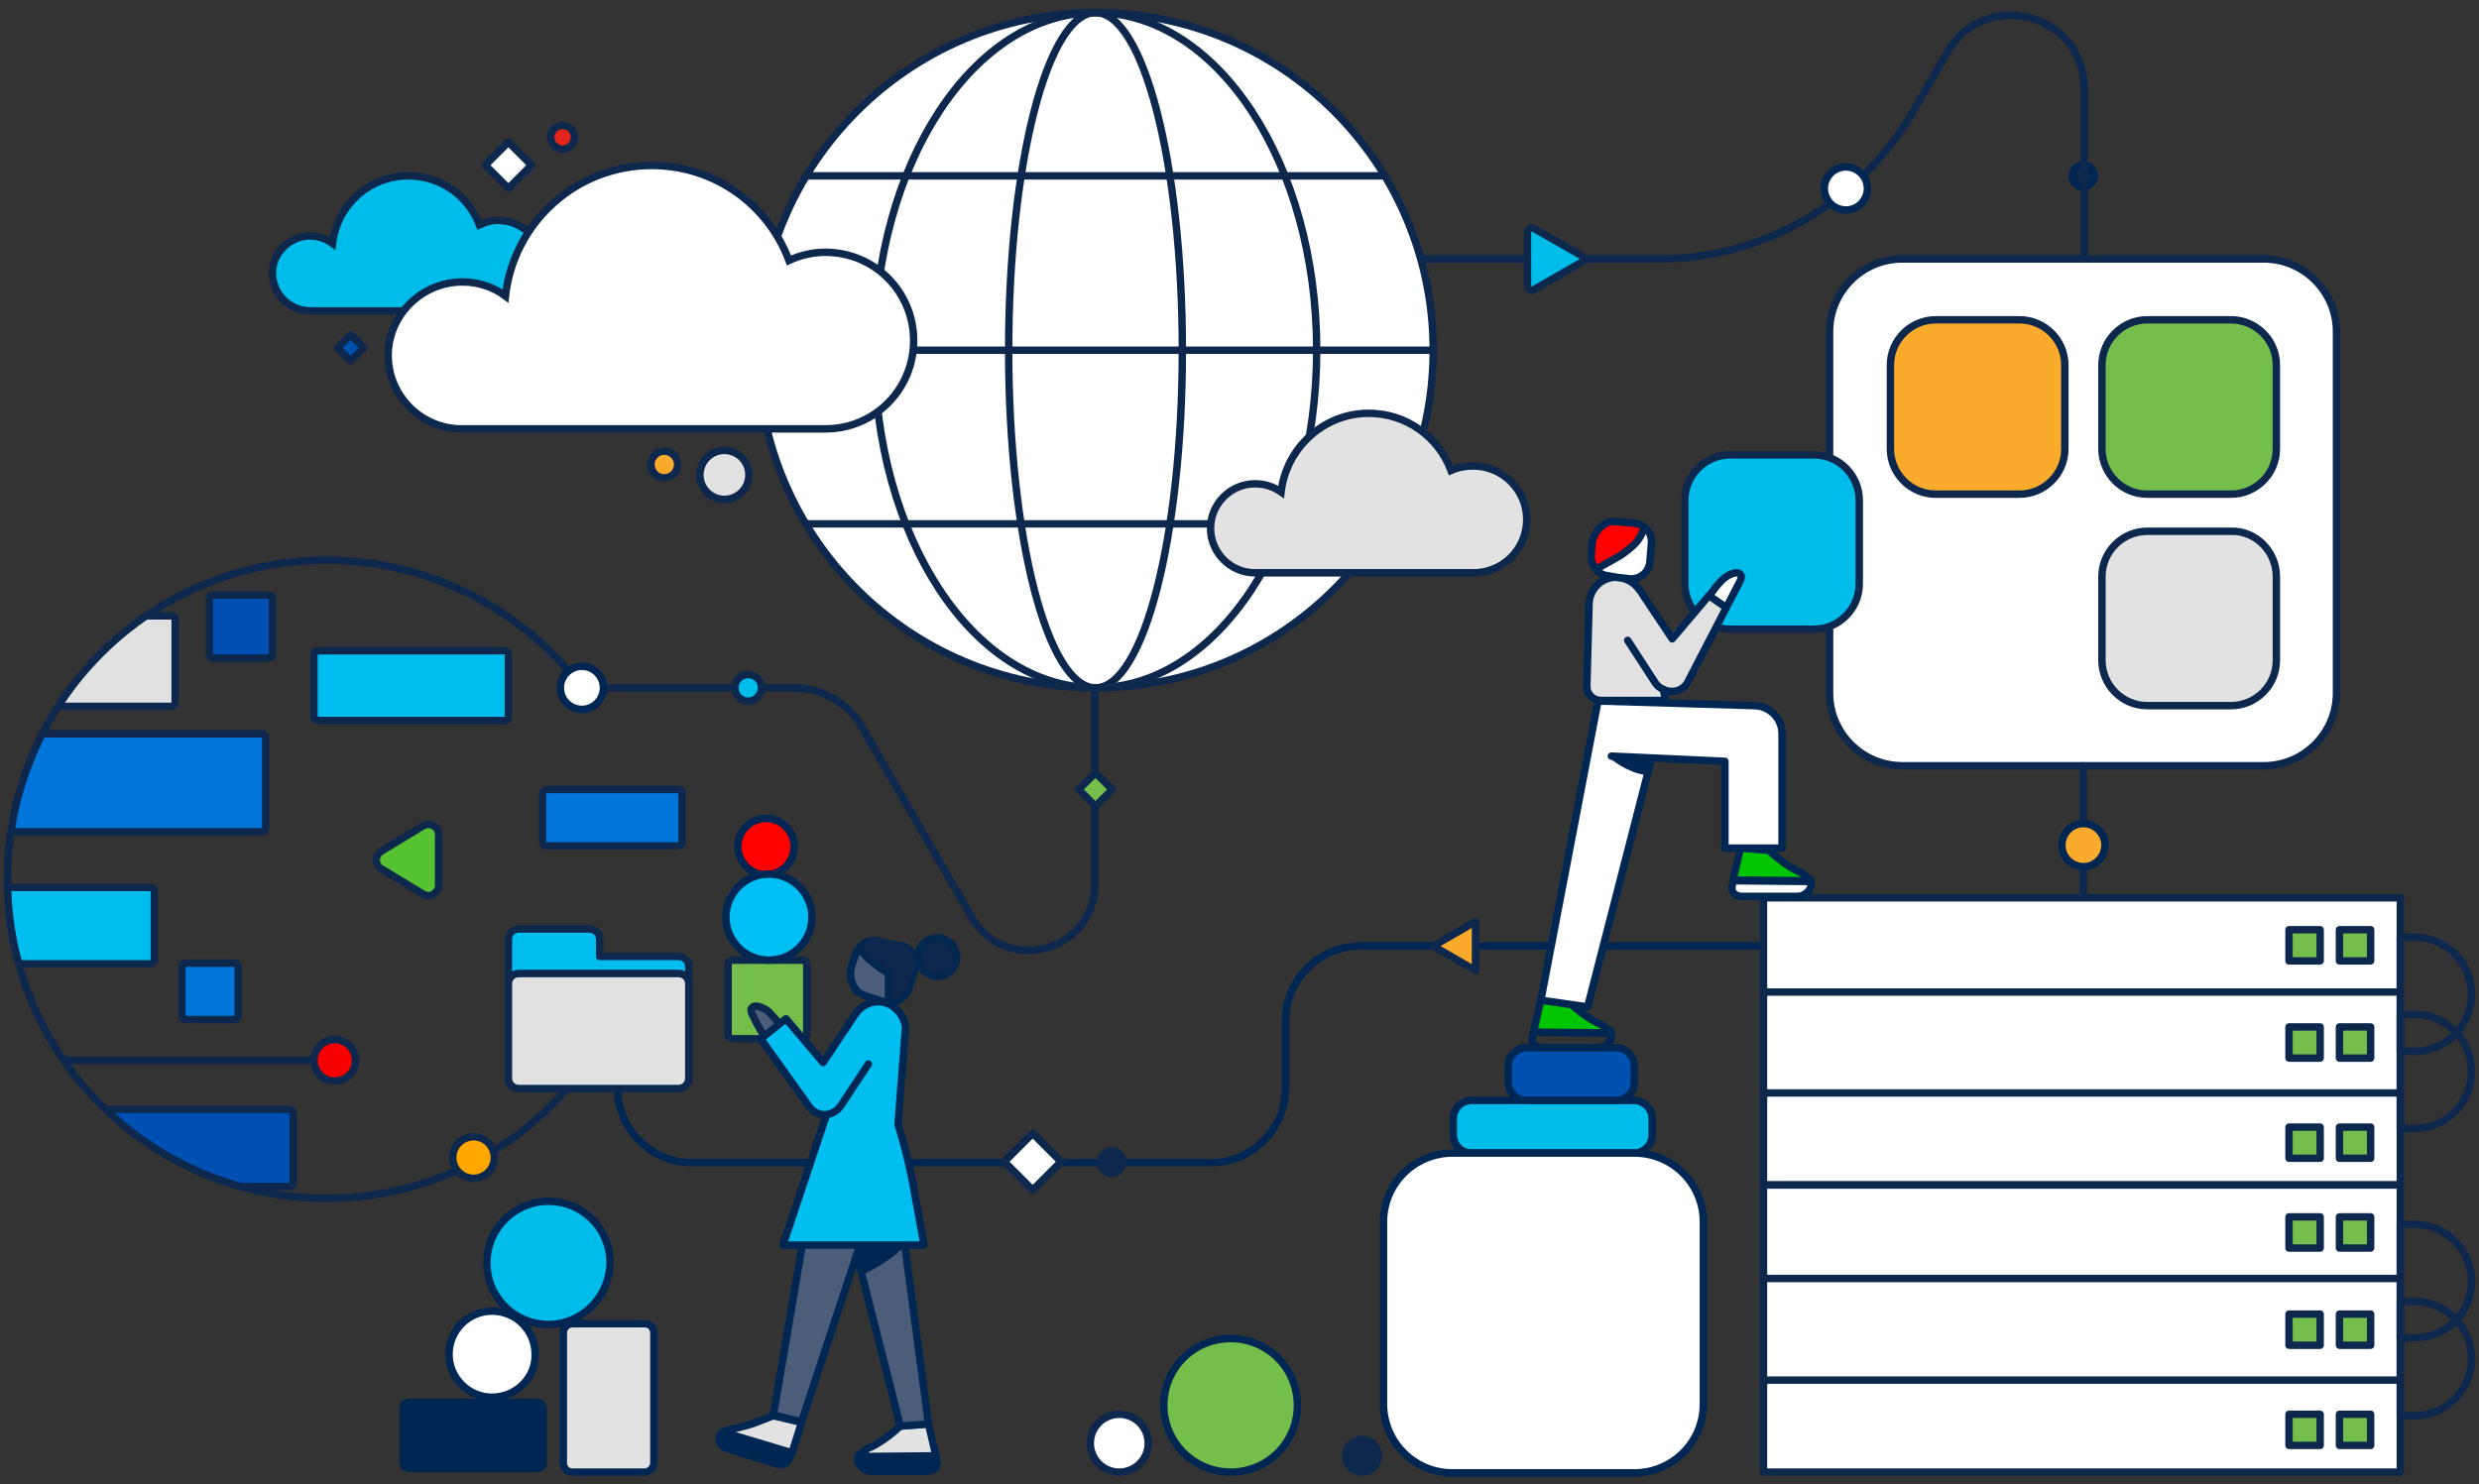<?xml version="1.0" encoding="utf-8"?>
<!-- Generator: Adobe Illustrator 25.3.1, SVG Export Plug-In . SVG Version: 6.00 Build 0)  -->
<svg version="1.1" id="Layer_1" xmlns="http://www.w3.org/2000/svg" xmlns:xlink="http://www.w3.org/1999/xlink" x="0px" y="0px"
	 viewBox="0 0 334 200" style="enable-background:new 0 0 334 200;" xml:space="preserve">
<rect x="0" y="0" width="334" height="200" fill="#333333" stroke="none"/>
<style type="text/css">
	.st0{fill:none;stroke:#002753;stroke-miterlimit:10;}
	.st1{clip-path:url(#SVGID_2_);}
	.st2{fill:none;stroke:#0D274D;stroke-linecap:round;stroke-linejoin:round;}
	.st3{fill:#0050B4;stroke:#0D274D;stroke-linecap:round;stroke-linejoin:round;}
	.st4{fill:#E1E1E1;stroke:#0D274D;stroke-linecap:round;stroke-linejoin:round;}
	.st5{fill:#0076DB;stroke:#0D274D;stroke-linecap:round;stroke-linejoin:round;}
	.st6{fill:#00BDEF;stroke:#0D274D;stroke-linecap:round;stroke-linejoin:round;}
	.st7{fill:#57C232;stroke:#0D274D;stroke-linecap:round;stroke-linejoin:round;}
	.st8{fill:#F60000;stroke:#0D274D;stroke-linecap:round;stroke-linejoin:round;}
	.st9{fill:#00BCEB;stroke:#0D274D;stroke-miterlimit:10;}
	.st10{fill:#FFFFFF;stroke:#0D274D;stroke-miterlimit:10;}
	.st11{fill:#FBAB2C;stroke:#0D274D;stroke-linecap:round;stroke-linejoin:round;stroke-miterlimit:10;}
	.st12{fill:#E2E2E2;stroke:#0D274D;stroke-linecap:round;stroke-linejoin:round;stroke-miterlimit:10;}
	.st13{fill:#74BF4B;stroke:#0D274D;stroke-linecap:round;stroke-linejoin:round;stroke-miterlimit:10;}
	.st14{fill:none;stroke:#0D274D;stroke-linecap:round;stroke-linejoin:round;stroke-miterlimit:10;}
	.st15{fill:#FBAB2C;stroke:#002753;stroke-miterlimit:10;}
	.st16{fill:#00BCEB;stroke:#0D274D;stroke-linecap:round;stroke-linejoin:round;stroke-miterlimit:10;}
	.st17{fill:none;stroke:#0D274D;stroke-linecap:round;stroke-miterlimit:10;}
	.st18{fill:#FFA700;stroke:#0D274D;stroke-linecap:round;stroke-linejoin:round;}
	.st19{fill:none;stroke:#0D274D;stroke-miterlimit:10;}
	.st20{fill:#E2E2E2;stroke:#0D274D;stroke-miterlimit:10;}
	.st21{fill:#FFFFFF;stroke:#0D274D;stroke-linecap:round;stroke-linejoin:round;stroke-miterlimit:10;}
	.st22{fill:#74BF4B;stroke:#0D274D;stroke-linecap:round;stroke-linejoin:round;}
	.st23{fill:#00BEF0;}
	.st24{fill:#FF0000;}
	.st25{fill:none;stroke:#002753;stroke-linecap:round;stroke-linejoin:round;}
	.st26{fill:#002753;}
	.st27{fill:#E2E2E2;}
	.st28{fill:#4C5D79;}
	.st29{fill:#FFFFFF;}
	.st30{fill:#4C5D79;stroke:#0D274D;stroke-miterlimit:10;}
	.st31{fill:#00BFF4;}
	.st32{fill:#0D274D;}
	.st33{fill:none;stroke:#042750;stroke-linecap:round;stroke-linejoin:round;}
	.st34{clip-path:url(#SVGID_4_);}
	.st35{fill:#E1E1E1;}
	.st36{fill:#00BCEB;stroke:#002753;stroke-miterlimit:10;}
	.st37{fill:#0051AF;stroke:#002753;stroke-miterlimit:10;}
	.st38{fill:#FFFFFF;stroke:#002753;stroke-linecap:round;stroke-linejoin:round;}
	.st39{fill:#74BF4B;stroke:#002753;stroke-miterlimit:10;}
	.st40{fill:#0D274D;stroke:#0D274D;stroke-miterlimit:10;}
	.st41{fill:#00C600;}
	.st42{clip-path:url(#SVGID_6_);}
	.st43{fill:#0D274D;stroke:#002753;stroke-miterlimit:10;}
	.st44{fill:#00BCEB;}
	.st45{fill:#E2E2E2;stroke:#002753;stroke-miterlimit:10;}
	.st46{fill:#E3241B;stroke:#0D274D;stroke-miterlimit:10;}
	.st47{fill:#FBAB2C;stroke:#0D274D;stroke-miterlimit:10;}
	.st48{fill:#0051AF;stroke:#0D274D;stroke-linecap:round;stroke-linejoin:round;stroke-miterlimit:10;}
	.st49{fill:#FFFFFF;stroke:#002753;stroke-miterlimit:10;}
</style>
<g>
	<path class="st0" d="M246.5,127.5h-63.2c-5.6,0-10.1,4.5-10.1,10.1v9c0,5.6-4.5,10.1-10.1,10.1H93.3c-5.6,0-10.1-4.5-10.1-10.1
		v-7.5"/>
	<g>
		<defs>
			<circle id="SVGID_1_" cx="44.2" cy="118.5" r="43"/>
		</defs>
		<clipPath id="SVGID_2_">
			<use xlink:href="#SVGID_1_"  style="overflow:visible;"/>
		</clipPath>
		<g class="st1">
			<line class="st2" x1="8.5" y1="142.9" x2="44.2" y2="142.9"/>
			<path class="st3" d="M28.7,80.2h7.5c0.3,0,0.5,0.2,0.5,0.5v7.5c0,0.3-0.2,0.5-0.5,0.5h-7.5c-0.3,0-0.5-0.2-0.5-0.5v-7.5
				C28.2,80.4,28.4,80.2,28.7,80.2z"/>
			<path class="st4" d="M2.5,83h20.6c0.3,0,0.5,0.2,0.5,0.5v11.2c0,0.3-0.2,0.5-0.5,0.5H2.5C2.2,95.2,2,95,2,94.7V83.5
				C2,83.2,2.2,83,2.5,83z"/>
			<path class="st5" d="M-2.2,98.9h37.5c0.3,0,0.5,0.2,0.5,0.5v12.2c0,0.3-0.2,0.5-0.5,0.5H-2.2c-0.3,0-0.5-0.2-0.5-0.5V99.4
				C-2.7,99.1-2.5,98.9-2.2,98.9z"/>
			<path class="st6" d="M0.6,119.6h19.7c0.3,0,0.5,0.2,0.5,0.5v9.3c0,0.3-0.2,0.5-0.5,0.5H0.6c-0.3,0-0.5-0.2-0.5-0.5v-9.3
				C0.1,119.8,0.4,119.6,0.6,119.6z"/>
			<path class="st3" d="M12.8,149.5H39c0.3,0,0.5,0.2,0.5,0.5v9.4c0,0.3-0.2,0.5-0.5,0.5H12.8c-0.3,0-0.5-0.2-0.5-0.5v-9.4
				C12.3,149.7,12.5,149.5,12.8,149.5z"/>
			<path class="st7" d="M59.1,119.3v-6.8c0-0.8-0.6-1.4-1.4-1.4c-0.3,0-0.5,0.1-0.7,0.2l-5.6,3.4c-0.7,0.4-0.9,1.3-0.5,1.9
				c0.1,0.2,0.3,0.4,0.5,0.5l5.6,3.4c0.7,0.4,1.5,0.2,1.9-0.5C59.1,119.8,59.1,119.6,59.1,119.3z"/>
			<path class="st6" d="M42.8,87.7H68c0.3,0,0.5,0.2,0.5,0.5v8.4c0,0.3-0.2,0.5-0.5,0.5H42.8c-0.3,0-0.5-0.2-0.5-0.5v-8.4
				C42.3,87.9,42.5,87.7,42.8,87.7z"/>
			<circle class="st8" cx="45.1" cy="142.9" r="2.8"/>
			<path class="st5" d="M25,129.8h6.6c0.3,0,0.5,0.2,0.5,0.5v6.6c0,0.3-0.2,0.5-0.5,0.5H25c-0.3,0-0.5-0.2-0.5-0.5v-6.6
				C24.5,130,24.7,129.8,25,129.8z"/>
		</g>
	</g>
	<path class="st9" d="M41.8,31.8c1.1,0,2.2,0.4,3,1c0.6-5.1,4.9-9.1,10.2-9.1c4.4,0,8.1,2.7,9.6,6.6c0.8-0.4,1.6-0.6,2.5-0.6
		c3.4,0,6.1,2.8,6.1,6.1c0,3.4-2.8,6.1-6.1,6.1H41.8c-2.8,0-5.1-2.3-5.1-5.1C36.7,34.1,39,31.8,41.8,31.8z"/>
	<g>
		<path class="st10" d="M314.8,44.7v48.7c0,5.4-4.4,9.8-9.8,9.8h-48.7c-5.4,0-9.8-4.4-9.8-9.8V44.7c0-5.4,4.4-9.8,9.8-9.8H305
			C310.4,34.9,314.8,39.3,314.8,44.7z"/>
		<g>
			<path class="st11" d="M278.2,49.2v11.3c0,3.4-2.8,6.1-6.1,6.1h-11.3c-3.4,0-6.1-2.8-6.1-6.1V49.2c0-3.4,2.8-6.1,6.1-6.1h11.3
				C275.4,43.1,278.2,45.8,278.2,49.2z"/>
			<path class="st12" d="M306.7,77.7v11.3c0,3.4-2.8,6.1-6.1,6.1h-11.3c-3.4,0-6.1-2.8-6.1-6.1V77.7c0-3.4,2.8-6.1,6.1-6.1h11.3
				C303.9,71.5,306.7,74.3,306.7,77.7z"/>
			<path class="st13" d="M306.7,49.2v11.3c0,3.4-2.8,6.1-6.1,6.1h-11.3c-3.4,0-6.1-2.8-6.1-6.1V49.2c0-3.4,2.8-6.1,6.1-6.1h11.3
				C303.9,43.1,306.7,45.8,306.7,49.2z"/>
		</g>
	</g>
	<line class="st14" x1="280.7" y1="103.2" x2="280.7" y2="121"/>
	<path id="Path_293_18_" class="st15" d="M280.7,116.8L280.7,116.8c1.6,0,2.9-1.3,2.9-2.9c0-1.6-1.3-2.9-2.9-2.9
		c-1.6,0-2.9,1.3-2.9,2.9c0,0,0,0,0,0C277.8,115.5,279.1,116.8,280.7,116.8z"/>
	<path class="st16" d="M244.4,84.8h-11.3c-3.4,0-6.1-2.8-6.1-6.1V67.4c0-3.4,2.8-6.1,6.1-6.1h11.3c3.4,0,6.1,2.8,6.1,6.1v11.3
		C250.5,82,247.8,84.8,244.4,84.8z"/>
	<path class="st17" d="M82.4,137.8c-7.3,14.5-22.2,23.7-38.4,23.7c-23.7,0-43-19.2-43-43s19.2-43,43-43c13.5,0,26.3,6.4,34.4,17.2"
		/>
	<circle class="st18" cx="63.8" cy="156" r="2.8"/>
	<path class="st6" d="M80.8,128.9v-2.3c0-0.8-0.6-1.4-1.4-1.4l0,0h-9.5c-0.8,0-1.4,0.6-1.4,1.4l0,0v18.7c0,0.8,0.6,1.4,1.4,1.4h21.5
		c0.8,0,1.4-0.6,1.4-1.4v-15c0-0.8-0.6-1.4-1.4-1.4H80.8z"/>
	<path class="st4" d="M69.9,131.2h21.5c0.8,0,1.4,0.6,1.4,1.4v12.7c0,0.8-0.6,1.4-1.4,1.4H69.9c-0.8,0-1.4-0.6-1.4-1.4v-12.7
		C68.5,131.8,69.1,131.2,69.9,131.2z"/>
	<g>
		<circle class="st10" cx="147.6" cy="47.2" r="45.5"/>
		<ellipse class="st19" cx="147.6" cy="47.2" rx="29.8" ry="45.5"/>
		<ellipse class="st19" cx="147.6" cy="47.2" rx="11.7" ry="45.5"/>
		<line class="st19" x1="102" y1="47.2" x2="193.1" y2="47.2"/>
		<line class="st19" x1="108.5" y1="23.7" x2="186.6" y2="23.7"/>
		<line class="st19" x1="108.5" y1="70.6" x2="186.6" y2="70.6"/>
	</g>
	<path class="st10" d="M62.3,38c2.2,0,4.2,0.7,5.8,1.9c1.1-9.9,9.5-17.6,19.7-17.6c8.5,0,15.7,5.3,18.5,12.8
		c1.5-0.7,3.2-1.1,4.9-1.1c6.6,0,11.9,5.3,11.9,11.9s-5.3,11.9-11.9,11.9h-49c-5.5,0-9.9-4.5-9.9-9.9S56.8,38,62.3,38z"/>
	<path class="st20" d="M169.1,65.2c1.3,0,2.5,0.4,3.5,1.1c0.7-5.9,5.7-10.6,11.8-10.6c5.1,0,9.4,3.2,11.1,7.7c0.9-0.4,1.9-0.6,3-0.6
		c3.9,0,7.2,3.2,7.2,7.2s-3.2,7.2-7.2,7.2h-29.4c-3.3,0-6-2.7-6-6C163.1,67.9,165.8,65.2,169.1,65.2z"/>
	<g>
		<g>
			<rect x="237.6" y="121" class="st21" width="85.8" height="38.7"/>
			<path class="st14" d="M325.3,141.7h-1.9v-15.4h1.9c4.2,0,7.7,3.4,7.7,7.7C333,138.2,329.6,141.7,325.3,141.7z"/>
			<path class="st14" d="M325.3,152.1h-1.9v-15.4h1.9c4.2,0,7.7,3.4,7.7,7.7C333,148.6,329.6,152.1,325.3,152.1z"/>
			<line class="st14" x1="237.6" y1="133.7" x2="323.2" y2="133.7"/>
			<line class="st14" x1="237.6" y1="147.3" x2="323.2" y2="147.3"/>
			<rect x="308.4" y="125.3" class="st13" width="4.2" height="4.2"/>
			<rect x="315.2" y="125.3" class="st13" width="4.2" height="4.2"/>
			<rect x="308.4" y="138.4" class="st13" width="4.2" height="4.2"/>
			<rect x="315.2" y="138.4" class="st13" width="4.2" height="4.2"/>
			<rect x="308.4" y="151.9" class="st13" width="4.2" height="4.2"/>
			<rect x="315.2" y="151.9" class="st13" width="4.2" height="4.2"/>
		</g>
	</g>
	<g>
		<g>
			<rect x="237.6" y="159.7" class="st21" width="85.8" height="38.7"/>
			<path class="st14" d="M325.3,180.3h-1.9V165h1.9c4.2,0,7.7,3.4,7.7,7.7C333,176.9,329.6,180.3,325.3,180.3z"/>
			<path class="st14" d="M325.3,190.8h-1.9v-15.4h1.9c4.2,0,7.7,3.4,7.7,7.7C333,187.3,329.6,190.8,325.3,190.8z"/>
			<line class="st14" x1="237.6" y1="172.3" x2="323.2" y2="172.3"/>
			<line class="st14" x1="237.6" y1="186" x2="323.2" y2="186"/>
			<rect x="308.4" y="164" class="st13" width="4.2" height="4.2"/>
			<rect x="315.2" y="164" class="st13" width="4.2" height="4.2"/>
			<rect x="308.4" y="177.1" class="st13" width="4.2" height="4.2"/>
			<rect x="315.2" y="177.1" class="st13" width="4.2" height="4.2"/>
			<rect x="308.4" y="190.6" class="st13" width="4.2" height="4.2"/>
			<rect x="315.2" y="190.6" class="st13" width="4.2" height="4.2"/>
		</g>
	</g>
	<g>
		<path class="st22" d="M98.7,129.4h9.4c0.3,0,0.6,0.3,0.6,0.6v9.4c0,0.3-0.3,0.6-0.6,0.6h-9.4c-0.3,0-0.6-0.3-0.6-0.6V130
			C98.1,129.7,98.3,129.4,98.7,129.4z"/>
		<g>
			<path id="Path_283_2_" class="st23" d="M116.1,135.6l-6.4,9.2l11.7,11.8l-0.7-9.7L116.1,135.6z"/>
			<path id="Path_296_2_" class="st24" d="M103.2,117.9L103.2,117.9c2.1,0,3.8-1.7,3.8-3.8c0-2.1-1.7-3.8-3.8-3.8
				c-2.1,0-3.8,1.7-3.8,3.8C99.4,116.1,101.1,117.9,103.2,117.9C103.2,117.9,103.2,117.9,103.2,117.9"/>
			<path id="Path_297_2_" class="st25" d="M103.2,117.9L103.2,117.9c2.1,0,3.8-1.7,3.8-3.8c0-2.1-1.7-3.8-3.8-3.8
				c-2.1,0-3.8,1.7-3.8,3.8C99.4,116.1,101.1,117.9,103.2,117.9C103.2,117.9,103.2,117.9,103.2,117.9z"/>
			<path id="Path_300_2_" class="st26" d="M97.3,193l9.3,2.8l-0.2,0.6c-0.2,0.8-1,1.2-1.8,0.9l-6.7-2.1c-0.8-0.2-1.2-1-0.9-1.8
				C97.1,193.3,97.2,193.1,97.3,193"/>
			<path id="Path_301_2_" class="st25" d="M97.3,193l9.3,2.8l-0.2,0.6c-0.2,0.8-1,1.2-1.8,0.9l-6.7-2.1c-0.8-0.2-1.2-1-0.9-1.8
				C97.1,193.3,97.2,193.1,97.3,193z"/>
			<path id="Path_302_2_" class="st27" d="M104.2,190.8l3.8,0.9l-1.3,4.1l-9.3-2.8c0.5-0.3,1.1-0.4,1.7-0.5c0.8-0.2,1.7-0.4,2.5-0.7
				L104.2,190.8z"/>
			<path id="Path_303_2_" class="st25" d="M104.2,190.8l3.8,0.9l-1.3,4.1l-9.3-2.8c0.5-0.3,1.1-0.4,1.7-0.5c0.8-0.2,1.7-0.4,2.5-0.7
				L104.2,190.8"/>
			<path id="Path_304_2_" class="st26" d="M115.6,196.3l10.5-0.1l0.1,0.6c0.2,0.6-0.1,1.2-0.7,1.4c-0.1,0-0.3,0.1-0.4,0.1l-7.7,0
				c-0.8,0-1.6-0.6-1.8-1.4C115.6,196.7,115.6,196.5,115.6,196.3"/>
			<path id="Path_305_2_" class="st25" d="M115.6,196.3l10.5-0.1l0.1,0.6c0.2,0.6-0.1,1.2-0.7,1.4c-0.1,0-0.3,0.1-0.4,0.1l-7.7,0
				c-0.8,0-1.6-0.6-1.8-1.4C115.6,196.7,115.6,196.5,115.6,196.3z"/>
			<path id="Path_306_2_" class="st27" d="M121.3,192.2l3.8-0.3l1,4.3l-10.5,0.1c0-0.2,0.7-0.6,1.2-1c0.1-0.1,0.3-0.2,0.6-0.3
				C118.8,194.3,120.1,193.3,121.3,192.2"/>
			<path id="Path_307_2_" class="st25" d="M121.3,192.2l3.8-0.3l1,4.3l-10.5,0.1c0-0.2,0.7-0.6,1.2-1c0.1-0.1,0.3-0.2,0.6-0.3
				C118.8,194.3,120.1,193.3,121.3,192.2"/>
			<path id="Path_308_2_" class="st28" d="M113.2,160.2l8.1,32l3.8-0.3l-4.2-31.7"/>
			<path id="Path_309_2_" class="st25" d="M113.2,160.2l8.1,32l3.8-0.3l-4.2-31.7"/>
			<path id="Path_310_2_" class="st28" d="M117.1,164l-9.1,27.6l-3.8-0.9l5.2-30.6"/>
			<path id="Path_311_2_" class="st25" d="M117.1,164l-9.1,27.6l-3.8-0.9l5.2-30.6"/>
			<path id="Path_323_2_" class="st29" d="M105.5,138.7c-0.5-0.7-1-1.4-1.6-2c-0.4-0.5-0.9-0.8-1.5-1c-0.2-0.1-0.4-0.1-0.7-0.1
				c-0.2,0-0.4,0.2-0.5,0.4c0,0.2,0,0.4,0.1,0.6c0.7,1.5,1.5,3,2.6,4.2"/>
			<path id="Path_324_2_" class="st30" d="M105.5,138.7c-0.5-0.7-1-1.4-1.6-2c-0.4-0.5-0.9-0.8-1.5-1c-0.2-0.1-0.4-0.1-0.7-0.1
				c-0.2,0-0.4,0.2-0.5,0.4c0,0.2,0,0.4,0.1,0.6c0.7,1.5,1.5,3,2.6,4.2"/>
			<path id="Path_325_2_" class="st23" d="M121,151.5l0.8,2.8c0.6,2.3,1.1,4.5,1.5,6.9l1.2,6.6h-19l7.7-23.1"/>
			<path id="Path_326_2_" class="st25" d="M121,151.5l0.8,2.8c0.6,2.3,1.1,4.5,1.5,6.9l1.2,6.6h-19l7.7-23.1"/>
			<path id="Path_327_2_" class="st23" d="M115.3,136.6c1.2-1.7,3.5-2.1,5.1-0.9c0.9,0.7,1.5,1.7,1.6,2.8l-1,13"/>
			<path id="Path_328_2_" class="st25" d="M115.3,136.6c1.2-1.7,3.5-2.1,5.1-0.9c0.9,0.7,1.5,1.7,1.6,2.8l-1,13"/>
			<path id="Path_329_5_" class="st23" d="M110.9,143.2l-5-5.9l-3.4,2.7l6.5,9.1l0,0c0.2,0.3,0.4,0.5,0.7,0.7
				c1.2,0.8,2.8,0.4,3.6-0.8l3.7-5.6 M115.3,136.6l-4.4,6.6"/>
			<path id="Path_330_2_" class="st25" d="M110.9,143.2l-5-5.9l-3.4,2.7l6.5,9.1l0,0c0.2,0.3,0.4,0.5,0.7,0.7
				c1.2,0.8,2.8,0.4,3.6-0.8l3.7-5.6 M115.3,136.6l-4.4,6.6"/>
			<path id="Path_337_2_" class="st31" d="M103.6,129.4L103.6,129.4c3.2,0,5.8-2.6,5.8-5.8c0-3.2-2.6-5.8-5.8-5.8
				c-3.2,0-5.8,2.6-5.8,5.8c0,0,0,0,0,0C97.8,126.8,100.4,129.4,103.6,129.4"/>
			<path id="Path_338_2_" class="st25" d="M103.6,129.4L103.6,129.4c3.2,0,5.8-2.6,5.8-5.8c0-3.2-2.6-5.8-5.8-5.8
				c-3.2,0-5.8,2.6-5.8,5.8c0,0,0,0,0,0C97.8,126.8,100.4,129.4,103.6,129.4z"/>
			<path id="Path_340_2_" class="st26" d="M122,167.9c-1.8,1.7-3.8,3-6,4l-0.6-2.5l0.6-1.6L122,167.9z"/>
			<path id="Path_349_2_" class="st32" d="M123.7,129c0,1.4,1.2,2.6,2.6,2.6s2.6-1.2,2.6-2.6c0-1.4-1.2-2.6-2.6-2.6
				C124.8,126.4,123.7,127.5,123.7,129C123.7,129,123.7,129,123.7,129"/>
			<path id="Path_350_2_" class="st33" d="M123.7,129c0,1.4,1.2,2.6,2.6,2.6s2.6-1.2,2.6-2.6c0-1.4-1.2-2.6-2.6-2.6
				C124.8,126.4,123.7,127.5,123.7,129C123.7,129,123.7,129,123.7,129z"/>
			<path id="Path_390_2_" class="st28" d="M121.6,127.5c1.4,0.5,2.1,2,1.6,3.4l-0.8,2.4c-0.5,1.4-2,2.1-3.4,1.7c0,0,0,0,0,0
				l-2.4-0.8c-0.2-0.1-0.5-0.2-0.7-0.3c-0.3-0.2-0.5-0.4-0.7-0.7c-0.6-0.9-0.8-2.1-0.4-3.2l0.5-1.4c0.5-1.4,2-2.2,3.4-1.7l1.1,0.3
				L121.6,127.5"/>
			<path id="Path_391_2_" class="st25" d="M121.6,127.5c1.4,0.5,2.1,2,1.6,3.4l-0.8,2.4c-0.5,1.4-2,2.1-3.4,1.7c0,0,0,0,0,0
				l-2.4-0.8c-0.2-0.1-0.5-0.2-0.7-0.3c-0.3-0.2-0.5-0.4-0.7-0.7c-0.6-0.9-0.8-2.1-0.4-3.2l0.5-1.4c0.5-1.4,2-2.2,3.4-1.7l1.1,0.3
				L121.6,127.5"/>
			<g id="Group_120_2_" transform="translate(126.202 15.882)">
				<g>
					<defs>
						<path id="SVGID_3_" d="M-10.9,112.5l-0.5,1.4c-0.4,1.1-0.2,2.2,0.4,3.2c0.2,0.3,0.5,0.5,0.7,0.7c0.2,0.1,0.4,0.2,0.7,0.3
							l2.4,0.8c1.4,0.5,2.9-0.3,3.4-1.7c0,0,0,0,0,0l0.8-2.4c0.5-1.4-0.3-2.9-1.6-3.4l0,0l-1.8-0.5l-1.1-0.3
							C-8.9,110.3-10.4,111.1-10.9,112.5"/>
					</defs>
					<clipPath id="SVGID_4_">
						<use xlink:href="#SVGID_3_"  style="overflow:visible;"/>
					</clipPath>
					<g id="Group_119_2_" class="st34">
						<path id="Path_392_2_" class="st32" d="M-10.3,111.7c0.2,1.5,3.8,3.6,3.8,3.6v3.8l0.7,2.7l5.9-2.7l0.9-7.5l-4.7-3.1l-4.8-0.3
							l-3.4,1.5L-10.3,111.7z"/>
						<path id="Path_393_2_" class="st33" d="M-10.3,111.7c0.2,1.5,3.8,3.6,3.8,3.6v3.8l0.7,2.7l5.9-2.7l0.9-7.5l-4.7-3.1l-4.8-0.3
							l-3.4,1.5L-10.3,111.7z"/>
					</g>
				</g>
			</g>
		</g>
	</g>
	<path id="Path_282_2_" class="st35" d="M219.5,78.1l-3.2,0l-2.2,2.7v12.6l1.1,1h9.2l-0.3-1.5l1.6,0.2l1.7-1.4l5.2-10l-2.3-1.6
		l-5,5.2L219.5,78.1z"/>
	<path id="Rectangle_239_4_" class="st36" d="M220.1,148.3h-21.8c-1.4,0-2.5,1.1-2.5,2.5v2.1c0,1.4,1.1,2.5,2.5,2.5h21.8
		c1.4,0,2.5-1.1,2.5-2.5l0,0v-2.1C222.6,149.4,221.5,148.3,220.1,148.3L220.1,148.3z"/>
	<path id="Rectangle_239_2_" class="st37" d="M217.7,141.2h-12c-1.4,0-2.5,1.1-2.5,2.5v2.1c0,1.4,1.1,2.5,2.5,2.5h12
		c1.4,0,2.5-1.1,2.5-2.5l0,0v-2.1C220.2,142.3,219.1,141.2,217.7,141.2L217.7,141.2z"/>
	<path id="Rectangle_240_2_" class="st38" d="M220.2,155.4h-24.5c-5.1,0-9.3,4.1-9.3,9.3v24.5c0,5.1,4.1,9.3,9.3,9.3h24.5
		c5.1,0,9.3-4.1,9.3-9.3v-24.5C229.5,159.5,225.3,155.4,220.2,155.4z"/>
	<path id="Path_293_17_" class="st39" d="M165.8,198.4L165.8,198.4c5,0,9-4,9-9s-4-9-9-9c-5,0-9,4-9,9c0,0,0,0,0,0
		C156.8,194.4,160.9,198.4,165.8,198.4z"/>
	<path id="Path_293_16_" class="st10" d="M150.8,198.4L150.8,198.4c2.1,0,3.9-1.7,3.9-3.9c0-2.1-1.7-3.9-3.9-3.9
		c-2.1,0-3.9,1.7-3.9,3.9c0,0,0,0,0,0C146.9,196.6,148.6,198.4,150.8,198.4z"/>
	<path id="Path_293_15_" class="st40" d="M183.5,198.4L183.5,198.4c1.2,0,2.2-1,2.2-2.2s-1-2.2-2.2-2.2c-1.2,0-2.2,1-2.2,2.2l0,0
		C181.3,197.4,182.3,198.4,183.5,198.4z"/>
	<path id="Path_293_14_" class="st40" d="M149.8,158.1L149.8,158.1c0.8,0,1.5-0.7,1.5-1.5s-0.7-1.5-1.5-1.5s-1.5,0.7-1.5,1.5
		c0,0,0,0,0,0C148.3,157.5,149,158.1,149.8,158.1z"/>
	<path id="Path_312_2_" class="st25" d="M217.1,139.2l-10.5-0.1l-0.1,0.6c-0.2,0.6,0.1,1.2,0.7,1.4c0.1,0,0.3,0.1,0.4,0.1l7.7,0
		c0.8,0,1.6-0.6,1.8-1.4C217.1,139.6,217.1,139.4,217.1,139.2z"/>
	<path id="Path_313_2_" class="st41" d="M211.4,135.1l-3.8-0.3l-1,4.3l10.5,0.1c0-0.2-0.7-0.6-1.2-1c-0.1-0.1-0.3-0.2-0.6-0.3
		C213.9,137.2,212.6,136.2,211.4,135.1"/>
	<path id="Path_314_2_" class="st25" d="M211.4,135.1l-3.8-0.3l-1,4.3l10.5,0.1c0-0.2-0.7-0.6-1.2-1c-0.1-0.1-0.3-0.2-0.6-0.3
		C213.9,137.2,212.6,136.2,211.4,135.1"/>
	<path id="Path_315_2_" class="st29" d="M244,118.8l-10.5-0.1l-0.1,0.6c-0.2,0.6,0.1,1.2,0.7,1.4c0.1,0,0.3,0.1,0.4,0.1l7.7,0
		c0.8,0,1.6-0.6,1.8-1.4C244,119.1,244,118.9,244,118.8"/>
	<path id="Path_316_2_" class="st25" d="M244,118.8l-10.5-0.1l-0.1,0.6c-0.2,0.6,0.1,1.2,0.7,1.4c0.1,0,0.3,0.1,0.4,0.1l7.7,0
		c0.8,0,1.6-0.6,1.8-1.4C244,119.1,244,118.9,244,118.8z"/>
	<path id="Path_317_2_" class="st41" d="M238.3,114.6l-3.8-0.3l-1,4.3l10.5,0.1c0-0.2-0.7-0.6-1.2-1c-0.1-0.1-0.3-0.2-0.6-0.3
		C240.8,116.7,239.5,115.7,238.3,114.6"/>
	<path id="Path_318_2_" class="st25" d="M238.3,114.6l-3.8-0.3l-1,4.3l10.5,0.1c0-0.2-0.7-0.6-1.2-1c-0.1-0.1-0.3-0.2-0.6-0.3
		C240.8,116.7,239.5,115.7,238.3,114.6"/>
	<path id="Path_319_2_" class="st29" d="M213.9,135.7l-6.3-0.9l7.7-40.3h9.2L213.9,135.7z"/>
	<path id="Path_320_2_" class="st25" d="M213.9,135.7l-6.3-0.9l7.7-40.3h9.2L213.9,135.7z"/>
	<path id="Path_321_2_" class="st25" d="M224.1,92.9l0.3,1.5h-8.7c-1,0-1.9-0.8-1.9-1.9c0,0,0,0,0-0.1l0.3-11.1
		c0.1-2,1.8-3.6,3.8-3.5c1.1,0.1,2.2,0.6,2.9,1.6"/>
	<path id="Path_322_2_" class="st26" d="M216.9,102.2c0,0,2.3,1.9,4.6,2.2l0.9-2.3L216.9,102.2z"/>
	<path id="Path_335_2_" class="st29" d="M216.4,94.5l19.9,0.6c2.1,0,3.8,1.7,3.8,3.8l0,0v15.4h-7.7v-11.7l-15.3-0.7"/>
	<path id="Path_336_2_" class="st25" d="M216.4,94.5l19.9,0.6c2.1,0,3.8,1.7,3.8,3.8l0,0v15.4h-7.7v-11.7l-15.3-0.7"/>
	<path id="Path_341_2_" class="st29" d="M232.6,81.8l-2.3-1.6l2.6-2.8l1.2-0.3l0.4,1.1L232.6,81.8z"/>
	<path id="Path_342_2_" class="st25" d="M230.3,80.2l-5,5.9 M219.3,86.3L223,92l0,0c0.2,0.3,0.4,0.5,0.7,0.7
		c1.2,0.8,2.8,0.6,3.6-0.6l0,0l7.2-13.9c0.1-0.2,0.1-0.4,0.1-0.6c-0.1-0.2-0.3-0.4-0.5-0.4c-0.2,0-0.4,0-0.7,0.1
		c-0.6,0.2-1.1,0.6-1.5,1c-0.6,0.6-1.1,1.3-1.6,2l2.3,1.6 M225.3,86.1l-4.4-6.6"/>
	<g id="Group_118_2_" transform="translate(396.557 7.289)">
		<g>
			<defs>
				<path id="SVGID_5_" d="M-178.9,63.1l2.4,0.2c1.4,0.1,2.5,1.3,2.4,2.7l-0.2,2.4c-0.1,1.4-1.3,2.5-2.7,2.4l-1.7-0.2l-1.1-0.1
					c-1.4-0.2-2.5-1.4-2.3-2.8l0.1-1.5c0.1-1.1,0.7-2.1,1.6-2.6c0.3-0.2,0.6-0.3,0.9-0.4c0.2,0,0.3-0.1,0.5-0.1
					C-179,63.1-179,63.1-178.9,63.1"/>
			</defs>
			<clipPath id="SVGID_6_">
				<use xlink:href="#SVGID_5_"  style="overflow:visible;"/>
			</clipPath>
			<g id="Group_117_2_" class="st42">
				<path id="Path_343_2_" class="st29" d="M-178.8,70.6l1.8,0.2c1.4,0.1,2.6-0.9,2.7-2.4l0.2-2.4c0.1-1.4-0.9-2.6-2.4-2.7l-2.4-0.2
					c-0.2,0-0.5,0-0.7,0c-0.3,0.1-0.6,0.2-0.9,0.4c-0.9,0.6-1.5,1.6-1.6,2.6l-0.1,1.5c-0.1,1.4,0.9,2.7,2.3,2.8L-178.8,70.6z"/>
				<path id="Path_344_2_" class="st24" d="M-181.3,69.3l2.5-1.4c0.8-0.4,1.5-1,2.2-1.6c0.7-0.6,1.2-1.4,1.5-2.3l0.2-2.8
					c0,0-7.6-0.6-7.4-0.6s-2.4,3.4-2.4,3.4s-0.5,4.3-0.4,4.4s1.4,3,1.5,3C-183.5,71.4-181.3,69.3-181.3,69.3"/>
				<path id="Path_345_2_" class="st33" d="M-181.3,69.3l2.5-1.4c0.8-0.4,1.5-1,2.2-1.6c0.7-0.6,1.2-1.4,1.5-2.3l0.2-2.8
					c0,0-7.6-0.6-7.4-0.6s-2.4,3.4-2.4,3.4s-0.5,4.3-0.4,4.4s1.4,3,1.5,3C-183.5,71.4-181.3,69.3-181.3,69.3z"/>
			</g>
		</g>
	</g>
	<path id="Path_347_2_" class="st25" d="M217.8,77.8l1.8,0.2c1.4,0.1,2.6-0.9,2.7-2.4l0.2-2.4c0.1-1.4-0.9-2.6-2.4-2.7l-2.4-0.2
		c-0.2,0-0.5,0-0.7,0c-0.3,0.1-0.6,0.2-0.9,0.4c-0.9,0.6-1.5,1.6-1.6,2.6l-0.1,1.5c-0.1,1.4,0.9,2.7,2.3,2.8L217.8,77.8z"/>
	<path id="Path_293_13_" class="st43" d="M280.7,25.2L280.7,25.2c0.8,0,1.5-0.7,1.5-1.5c0-0.8-0.7-1.5-1.5-1.5
		c-0.8,0-1.5,0.7-1.5,1.5v0C279.2,24.5,279.8,25.2,280.7,25.2z"/>
	<path class="st5" d="M73.6,106.4h17.8c0.3,0,0.5,0.2,0.5,0.5v6.6c0,0.3-0.2,0.5-0.5,0.5H73.6c-0.3,0-0.5-0.2-0.5-0.5v-6.6
		C73.2,106.6,73.4,106.4,73.6,106.4z"/>
	<path class="st14" d="M78.4,92.7h28.5c3.8,0,7.4,2,9.3,5.4l14.7,25.5c4.6,7.9,16.6,4.7,16.6-4.5V92.7"/>
	<path class="st14" d="M191.5,34.9h31.9c14.1,0,27.2-7.5,34.3-19.8l4.7-8.1c5-8.7,18.4-5.2,18.4,4.9v22.9"/>
	<path id="Path_288_2_" class="st26" d="M72.4,198.4H55.2c-0.8,0-1.4-0.6-1.4-1.4c0,0,0,0,0,0v-7.1c0-0.8,0.6-1.4,1.4-1.4l0,0h17.1
		c0.8,0,1.4,0.6,1.4,1.4v7.1C73.8,197.7,73.2,198.4,72.4,198.4L72.4,198.4"/>
	<path id="Path_290_2_" class="st44" d="M73.9,178.5L73.9,178.5c-4.6,0-8.3-3.7-8.3-8.3c0-4.6,3.7-8.3,8.3-8.3
		c4.6,0,8.3,3.7,8.3,8.3c0,0,0,0,0,0C82.1,174.8,78.4,178.5,73.9,178.5"/>
	<path id="Path_291_2_" class="st25" d="M73.9,178.5L73.9,178.5c-4.6,0-8.3-3.7-8.3-8.3c0-4.6,3.7-8.3,8.3-8.3
		c4.6,0,8.3,3.7,8.3,8.3c0,0,0,0,0,0C82.1,174.8,78.4,178.5,73.9,178.5z"/>
	<path id="Path_292_2_" class="st29" d="M66.3,188.3L66.3,188.3c-3.2,0-5.8-2.6-5.8-5.8c0-3.2,2.6-5.8,5.8-5.8
		c3.2,0,5.8,2.6,5.8,5.8c0,0,0,0,0,0C72.2,185.7,69.5,188.3,66.3,188.3"/>
	<path id="Path_293_12_" class="st0" d="M66.3,188.3L66.3,188.3c-3.2,0-5.8-2.6-5.8-5.8c0-3.2,2.6-5.8,5.8-5.8
		c3.2,0,5.8,2.6,5.8,5.8c0,0,0,0,0,0C72.2,185.7,69.5,188.3,66.3,188.3z"/>
	<path class="st45" d="M86.9,198.4h-9.8c-0.7,0-1.2-0.6-1.2-1.2v-17.6c0-0.7,0.6-1.2,1.2-1.2h9.8c0.7,0,1.2,0.6,1.2,1.2v17.6
		C88.1,197.8,87.5,198.4,86.9,198.4z"/>
	<circle class="st46" cx="75.8" cy="18.5" r="1.6"/>
	<circle class="st20" cx="97.6" cy="64" r="3.3"/>
	<circle class="st47" cx="89.5" cy="62.6" r="1.8"/>
	<circle class="st9" cx="100.8" cy="92.7" r="1.8"/>
	<rect x="46" y="45.6" transform="matrix(0.707 0.707 -0.707 0.707 46.967 -19.655)" class="st48" width="2.5" height="2.5"/>
	
		<rect x="66.3" y="20.1" transform="matrix(0.707 0.707 -0.707 0.707 35.829 -41.934)" class="st21" width="4.4" height="4.4"/>
	<polygon class="st11" points="193.1,127.5 198.8,124.2 198.8,130.8 	"/>
	<path class="st16" d="M213,34.4l-6.3-3.6c-0.4-0.2-0.9,0.1-0.9,0.5v7.2c0,0.5,0.5,0.8,0.9,0.5l6.3-3.6
		C213.4,35.2,213.4,34.6,213,34.4z"/>
	
		<rect x="136.4" y="153.9" transform="matrix(0.707 0.707 -0.707 0.707 151.507 -52.498)" class="st21" width="5.4" height="5.4"/>
	
		<rect x="146" y="104.8" transform="matrix(0.707 0.707 -0.707 0.707 118.459 -73.175)" class="st13" width="3.2" height="3.2"/>
	<path id="Path_293_11_" class="st49" d="M248.7,28.3L248.7,28.3c1.6,0,2.9-1.3,2.9-2.9s-1.3-2.9-2.9-2.9c-1.6,0-2.9,1.3-2.9,2.9
		c0,0,0,0,0,0C245.8,27,247.1,28.3,248.7,28.3z"/>
	<path id="Path_293_10_" class="st49" d="M78.4,95.6L78.4,95.6c1.6,0,2.9-1.3,2.9-2.9c0-1.6-1.3-2.9-2.9-2.9c-1.6,0-2.9,1.3-2.9,2.9
		v0C75.5,94.3,76.8,95.6,78.4,95.6z"/>
</g>
</svg>
